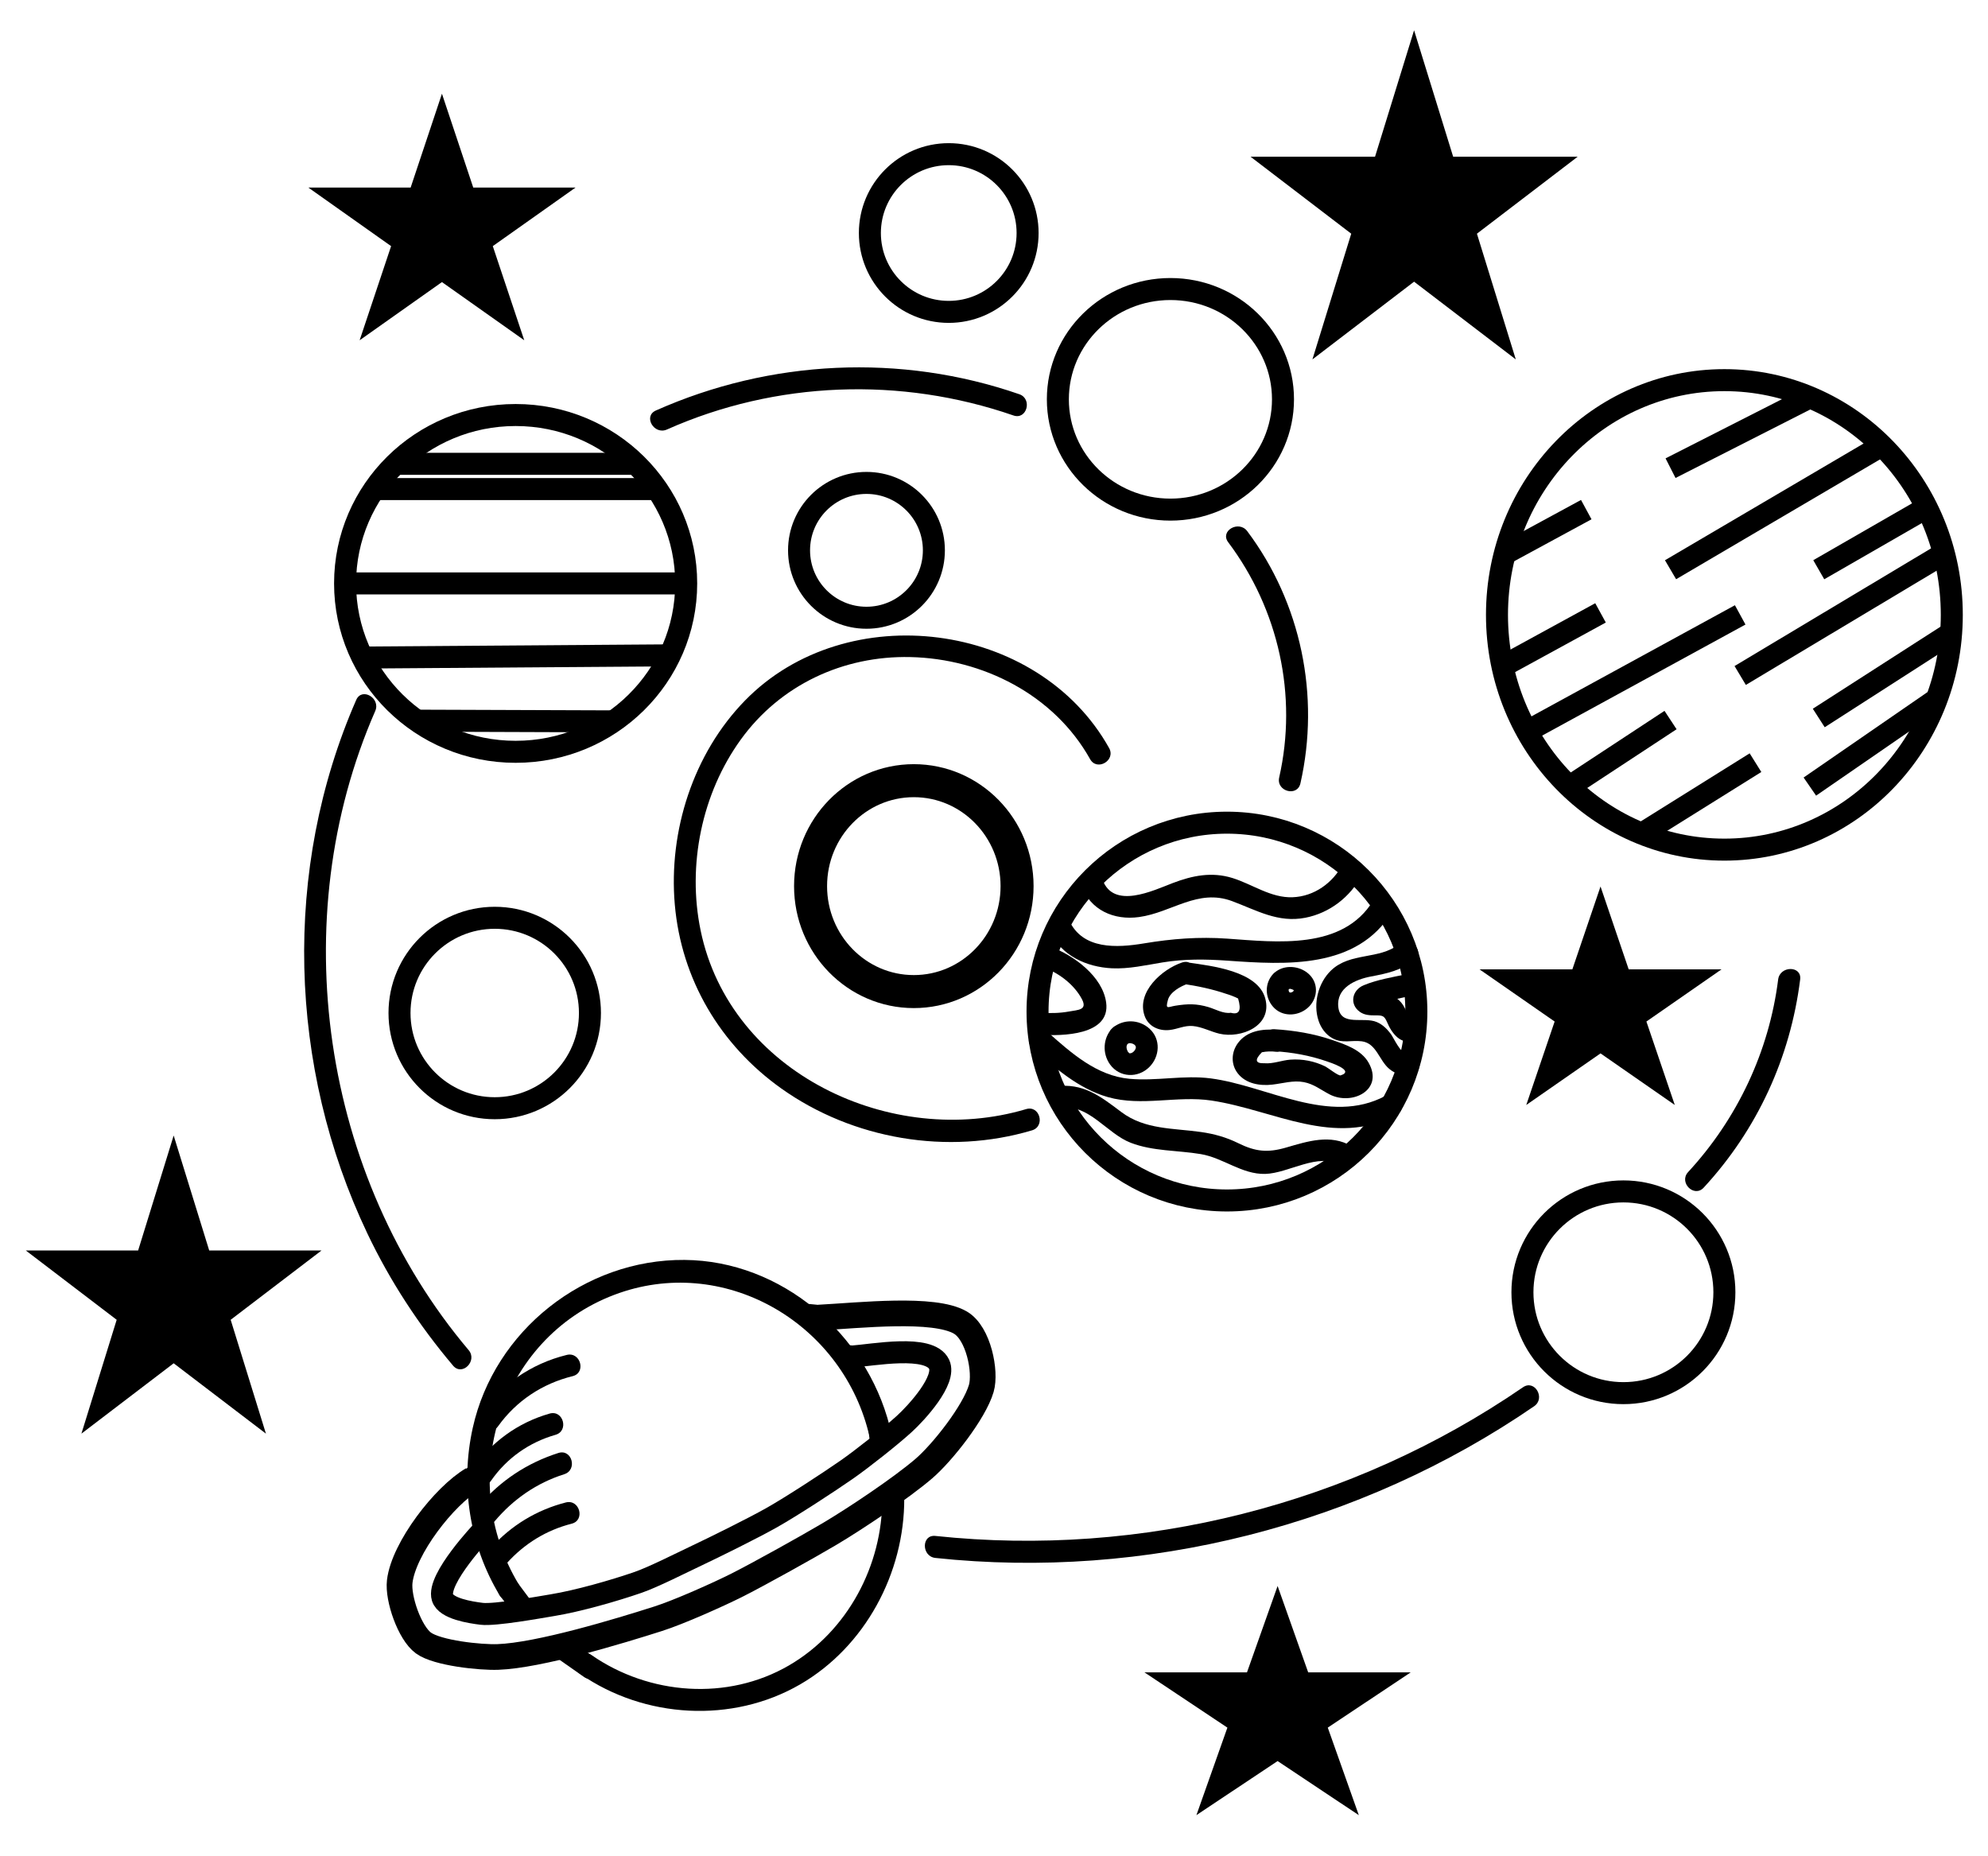 <?xml version="1.0" encoding="utf-8"?>
<!-- Generator: Adobe Adobe Illustrator 24.2.0, SVG Export Plug-In . SVG Version: 6.00 Build 0)  -->
<svg version="1.1" xmlns="http://www.w3.org/2000/svg" xmlns:xlink="http://www.w3.org/1999/xlink" x="0px" y="0px" width="542px"
	 height="506px" viewBox="0 0 542 506" style="enable-background:new 0 0 542 506;" xml:space="preserve">
<style type="text/css">
	.st0{stroke:#000000;stroke-width:6;stroke-miterlimit:10;}
	.st1{fill:none;stroke:#000000;stroke-width:6;stroke-miterlimit:10;}
	.st2{fill:none;stroke:#000000;stroke-width:9;stroke-miterlimit:10;}
	.st3{stroke:#000000;stroke-width:9;stroke-miterlimit:10;}
	.st4{fill:none;stroke:#000000;stroke-width:7;stroke-miterlimit:10;}
	.st5{fill:#FFFFFF;stroke:#000000;stroke-width:6;stroke-miterlimit:10;}
</style>
<g id="Layer_1">
	<polygon class="st0" points="436.36,251.01 441.89,267.28 459.77,267.28 445.3,277.33 450.83,293.59 436.36,283.54 421.89,293.59 
		427.42,277.33 412.95,267.28 430.83,267.28 	"/>
	<polygon class="st0" points="348.32,441.38 354.54,458.95 374.69,458.95 358.39,469.81 364.62,487.38 348.32,476.52 332.02,487.38 
		338.24,469.81 321.94,458.95 342.09,458.95 	"/>
	<polygon class="st0" points="385.53,18.42 393.97,45.72 421.27,45.72 399.18,62.6 407.62,89.9 385.53,73.02 363.45,89.9 
		371.88,62.6 349.8,45.72 377.1,45.72 	"/>
	<circle class="st1" cx="134.88" cy="276.18" r="25.96"/>
	<polygon class="st0" points="120.49,35.03 126.86,54.13 147.49,54.13 130.8,65.94 137.18,85.03 120.49,73.23 103.8,85.03 
		110.18,65.94 93.49,54.13 114.12,54.13 	"/>
	<circle class="st1" cx="236.23" cy="150.04" r="18.38"/>
	<g>
		<g>
			<path d="M97.12,190.82c-20.17,46.12-18.57,100.07,3.02,145.43c6.19,13.01,14.09,25.09,23.39,36.08c2.5,2.95,6.72-1.31,4.24-4.24
				c-40.06-47.39-50.34-117.36-25.47-174.24C103.84,190.35,98.67,187.29,97.12,190.82L97.12,190.82z"/>
		</g>
	</g>
	<g>
		<g>
			<path d="M181.83,117.1c29.74-13.24,63.75-14.47,94.47-3.83c3.66,1.27,5.23-4.53,1.6-5.79c-32.32-11.19-67.88-9.45-99.09,4.44
				C175.28,113.49,178.32,118.66,181.83,117.1L181.83,117.1z"/>
		</g>
	</g>
	<g>
		<g>
			<path d="M334.85,147.83c13.75,18.31,18.98,41.77,13.9,64.15c-0.85,3.76,4.93,5.37,5.79,1.6c5.41-23.84,0.2-49.19-14.5-68.77
				C337.73,141.75,332.52,144.74,334.85,147.83L334.85,147.83z"/>
		</g>
	</g>
	<g>
		<g>
			<path d="M279.77,302.38c-36.59,10.91-80.72-9.75-88.76-48.72c-3.67-17.76,0.3-37.28,10.94-52.01
				c10.77-14.92,27.95-22.92,46.24-22.51c19.76,0.44,39.22,10.31,49.01,27.83c1.88,3.37,7.07,0.35,5.18-3.03
				c-19.38-34.68-71.59-41.29-99.25-12.97c-14.13,14.47-20.89,35.59-19.16,55.61c1.77,20.41,12.38,38.32,29.03,50.17
				c19.53,13.9,45.4,18.27,68.37,11.42C285.06,307.06,283.49,301.27,279.77,302.38L279.77,302.38z"/>
		</g>
	</g>
	<g>
		<g>
			<path d="M255.02,424.75c57.19,6.08,115.83-8.8,163.24-41.36c3.16-2.17,0.17-7.37-3.03-5.18
				c-46.65,32.04-103.94,46.52-160.21,40.54C251.18,418.34,251.21,424.34,255.02,424.75L255.02,424.75z"/>
		</g>
	</g>
	<g>
		<g>
			<path d="M464.49,323.79c14.59-15.79,23.62-35.45,26.3-56.75c0.48-3.82-5.52-3.79-6,0c-2.47,19.63-11.14,37.99-24.55,52.51
				C457.63,322.38,461.87,326.63,464.49,323.79L464.49,323.79z"/>
		</g>
	</g>
	<ellipse class="st1" cx="442.6" cy="352.32" rx="27.53" ry="27.5"/>
	<ellipse class="st2" cx="249.14" cy="241.59" rx="28.15" ry="28.75"/>
	<polygon class="st3" points="47.35,324.82 53.72,345.42 74.35,345.42 57.66,358.15 64.04,378.75 47.35,366.02 30.66,378.75 
		37.04,358.15 20.35,345.42 40.98,345.42 	"/>
</g>
<g id="Layer_2">
	<g>
		<g>
			<path d="M141.41,431.92c-17.17-28.38-5.42-66.96,26.05-78.9c29.55-11.21,61.6,7.2,69.29,37.35c0.95,3.74,6.74,2.15,5.79-1.6
				c-6.43-25.2-29.5-45.06-55.91-45.27c-27.22-0.22-51.85,19.22-57.74,45.78c-3.45,15.54-0.9,32.04,7.34,45.67
				C138.23,438.24,143.42,435.23,141.41,431.92L141.41,431.92z"/>
		</g>
	</g>
	<g>
		<g>
			<path d="M158.27,456.43c17.45,12.09,41.36,13.51,59.85,2.81c17.76-10.28,28.49-30.39,28.41-50.73c-0.02-3.86-6.02-3.87-6,0
				c0.08,18.27-9.48,36.28-25.44,45.55c-16.74,9.72-38.07,8.08-53.79-2.81C158.12,449.04,155.12,454.24,158.27,456.43L158.27,456.43
				z"/>
		</g>
	</g>
	<g>
		<g>
			<path d="M135.78,388.86c4.97-6.93,12.08-11.64,20.34-13.67c3.75-0.92,2.16-6.71-1.6-5.79c-9.85,2.42-18.04,8.21-23.93,16.43
				C128.34,388.97,133.54,391.97,135.78,388.86L135.78,388.86z"/>
		</g>
	</g>
	<g>
		<g>
			<path d="M133.88,403.69c4.27-6.14,10.39-10.46,17.57-12.51c3.71-1.06,2.13-6.85-1.6-5.79c-8.74,2.49-15.98,7.83-21.16,15.27
				C126.49,403.83,131.69,406.84,133.88,403.69L133.88,403.69z"/>
		</g>
	</g>
	<g>
		<g>
			<path d="M134.86,414.75c5.09-6.03,11.45-10.44,18.98-12.83c3.67-1.17,2.1-6.96-1.6-5.79c-8.48,2.7-15.89,7.57-21.63,14.38
				C128.14,413.44,132.36,417.71,134.86,414.75L134.86,414.75z"/>
		</g>
	</g>
	<g>
		<g>
			<path d="M138.17,426.18c4.81-5.33,10.74-8.99,17.7-10.77c3.74-0.96,2.15-6.74-1.6-5.79c-7.9,2.02-14.89,6.25-20.35,12.31
				C131.35,424.8,135.58,429.05,138.17,426.18L138.17,426.18z"/>
		</g>
	</g>
	<path class="st4" d="M128.84,403.31c-7.74,4.53-18.8,18.83-19.86,27.86c-0.55,4.65,2.72,14.03,6.45,16.76
		c3.81,2.79,15.59,3.99,20.28,3.82c11.23-0.39,33.04-7.01,43.76-10.43c5.61-1.79,16.41-6.6,21.67-9.26
		c6.08-3.08,19.05-10.31,24.92-13.78c7-4.14,19.63-12.57,25.81-17.88c5.08-4.36,13.76-15.38,15.66-21.86
		c1.33-4.52-0.74-15.08-5.7-17.96c-7.24-4.22-27.36-1.95-38.6-1.36"/>
	<g>
		<g>
			<path d="M131.33,405.49c0.37-0.51,0.74-1.02,1.11-1.52c0.43-0.59,0.49-1.64,0.3-2.31c-0.19-0.7-0.73-1.45-1.38-1.79
				c-0.7-0.37-1.54-0.55-2.31-0.3c-0.24,0.1-0.48,0.2-0.72,0.3c-0.45,0.27-0.81,0.63-1.08,1.08c-0.37,0.51-0.74,1.02-1.11,1.52
				c-0.43,0.59-0.49,1.64-0.3,2.31c0.19,0.7,0.73,1.45,1.38,1.79c0.7,0.37,1.54,0.55,2.31,0.3c0.24-0.1,0.48-0.2,0.72-0.3
				C130.71,406.3,131.07,405.94,131.33,405.49L131.33,405.49z"/>
		</g>
	</g>
	<g>
		<g>
			<path d="M128.12,399.47c-0.43,0.44-0.86,0.87-1.29,1.31c-0.54,0.55-0.88,1.34-0.88,2.12c0,0.74,0.33,1.61,0.88,2.12
				c0.57,0.52,1.32,0.91,2.12,0.88c0.79-0.04,1.55-0.3,2.12-0.88c0.43-0.44,0.86-0.87,1.29-1.31c0.54-0.55,0.88-1.34,0.88-2.12
				c0-0.74-0.33-1.61-0.88-2.12c-0.57-0.52-1.32-0.91-2.12-0.88C129.45,398.62,128.68,398.89,128.12,399.47L128.12,399.47z"/>
		</g>
	</g>
	<g>
		<g>
			<path d="M152.11,452.21c2.41,1.69,4.82,3.37,7.22,5.06c1.33,0.93,3.33,0.24,4.1-1.08c0.88-1.5,0.25-3.17-1.08-4.1
				c-2.41-1.69-4.82-3.37-7.22-5.06c-1.33-0.93-3.33-0.24-4.1,1.08C150.16,449.61,150.78,451.28,152.11,452.21L152.11,452.21z"/>
		</g>
	</g>
	<g>
		<g>
			<path d="M220.79,361.53c1.44,0.14,2.89,0.28,4.33,0.42c1.57,0.15,3.07-1.49,3-3c-0.08-1.76-1.32-2.84-3-3
				c-1.44-0.14-2.89-0.28-4.33-0.42c-1.57-0.15-3.07,1.49-3,3C217.87,360.29,219.11,361.37,220.79,361.53L220.79,361.53z"/>
		</g>
	</g>
	<path class="st1" d="M131.55,417.35c0,0-12.5,13.13-10.91,18.21c0.94,3.02,7.57,4.04,10.66,4.42c3.61,0.45,15.78-1.77,19.36-2.36
		c6.89-1.13,16.7-3.92,23.31-6.21c4.12-1.42,11.93-5.38,15.87-7.24c5.19-2.45,15.48-7.55,20.49-10.37
		c5.32-2.99,15.56-9.67,20.57-13.16c4.08-2.84,11.9-9.02,15.58-12.37c3.48-3.16,11.58-12.04,9.56-16.32
		c-2.62-5.53-18.01-2.49-24.02-2.08"/>
	<g>
		<g>
			<path d="M232.12,372.91c3.86,0,3.87-6,0-6C228.26,366.91,228.26,372.91,232.12,372.91L232.12,372.91z"/>
		</g>
	</g>
	<g>
		<g>
			<path d="M231.8,372.78c3.86,0,3.87-6,0-6C227.94,366.78,227.94,372.78,231.8,372.78L231.8,372.78z"/>
		</g>
	</g>
	<g>
		<g>
			<path d="M144.94,436.63c-1.18-1.58-2.36-3.16-3.54-4.74c-0.94-1.25-2.64-2.02-4.1-1.08c-1.24,0.8-2.08,2.76-1.08,4.1
				c1.18,1.58,2.36,3.16,3.54,4.74c0.94,1.25,2.64,2.02,4.1,1.08C145.11,439.93,145.95,437.97,144.94,436.63L144.94,436.63z"/>
		</g>
	</g>
	<g>
		<g>
			<path d="M243.01,391.9c-0.13-1-0.27-2-0.4-3c-0.09-0.69-0.81-1.46-1.38-1.79c-0.64-0.38-1.59-0.54-2.31-0.3
				c-0.73,0.23-1.43,0.68-1.79,1.38c-0.4,0.77-0.42,1.46-0.3,2.31c0.13,1,0.27,2,0.4,3c0.09,0.69,0.81,1.46,1.38,1.79
				c0.64,0.38,1.59,0.54,2.31,0.3c0.73-0.23,1.43-0.68,1.79-1.38C243.11,393.44,243.12,392.75,243.01,391.9L243.01,391.9z"/>
		</g>
	</g>
	<ellipse class="st1" cx="470.13" cy="167.64" rx="62" ry="64"/>
	<line class="st1" x1="493.43" y1="108.33" x2="455.45" y2="127.64"/>
	<line class="st1" x1="513.08" y1="121.46" x2="455.45" y2="155.33"/>
	<line class="st1" x1="525.29" y1="138.39" x2="495.86" y2="155.33"/>
	<line class="st1" x1="529.98" y1="150.9" x2="474.44" y2="184.16"/>
	<line class="st1" x1="531.95" y1="172.56" x2="495.86" y2="195.75"/>
	<line class="st1" x1="528.02" y1="190.6" x2="493.43" y2="214.45"/>
	<line class="st1" x1="410.07" y1="151.09" x2="432.47" y2="138.94"/>
	<line class="st1" x1="409.63" y1="181.7" x2="436.36" y2="167.09"/>
	<line class="st1" x1="474.44" y1="167.64" x2="416.29" y2="199.4"/>
	<line class="st1" x1="455.45" y1="196.31" x2="427.85" y2="214.45"/>
	<line class="st1" x1="478.61" y1="207.93" x2="447.62" y2="227.29"/>
	<ellipse class="st1" cx="140.58" cy="159.06" rx="46.5" ry="45.91"/>
	<line class="st5" x1="107.85" y1="126.45" x2="173.31" y2="126.45"/>
	<line class="st5" x1="102.06" y1="133.34" x2="179.1" y2="133.34"/>
	<line class="st5" x1="94.08" y1="159.06" x2="187.08" y2="159.06"/>
	<line class="st5" x1="98.81" y1="179.27" x2="182.64" y2="178.67"/>
	<line class="st5" x1="113.62" y1="196.48" x2="167.26" y2="196.67"/>
	<ellipse class="st1" cx="334.51" cy="275.79" rx="51.64" ry="51.5"/>
	<g>
		<g>
			<path d="M294.81,241.42c2.42,6.71,8.89,9.55,15.74,8.6c8.95-1.24,15.99-7.82,25.34-4.35c6.75,2.51,12.54,6,20,4.54
				c6.64-1.3,12.2-5.64,15.38-11.54c1.83-3.4-3.34-6.43-5.18-3.03c-2.74,5.07-7.75,8.75-13.66,8.98
				c-5.95,0.23-10.94-3.54-16.42-5.24c-5.64-1.75-10.91-0.68-16.3,1.38c-5.33,2.04-16.16,7.28-19.12-0.93
				C299.3,236.22,293.5,237.77,294.81,241.42L294.81,241.42z"/>
		</g>
	</g>
	<g>
		<g>
			<path d="M286.31,253.97c3.01,6.57,9.89,9.68,16.84,10.02c4.63,0.22,9.26-0.86,13.8-1.6c5.92-0.97,11.73-0.9,17.7-0.48
				c15.96,1.13,35.28,2.37,44.89-13.31c2.02-3.3-3.16-6.32-5.18-3.03c-8.29,13.51-26.27,11.29-39.71,10.34
				c-7.81-0.55-15.06,0.01-22.75,1.29c-7.39,1.23-16.73,1.76-20.41-6.26C289.89,247.44,284.71,250.49,286.31,253.97L286.31,253.97z"
				/>
		</g>
	</g>
	<g>
		<g>
			<path d="M322.28,262.41c-5.43,1.8-12.53,8.06-10.21,14.57c1.02,2.87,3.86,4.14,6.75,3.84c2.23-0.23,4.08-1.29,6.37-1.09
				c2.51,0.22,4.82,1.51,7.25,2.09c5.88,1.38,14.52-2.06,12.52-9.58c-2.01-7.57-14.84-8.91-21-9.82c-3.78-0.55-5.41,5.23-1.6,5.79
				c4.08,0.6,8.14,1.44,12.05,2.78c1.08,0.32,2.13,0.73,3.14,1.24c0.96,3.22,0.3,4.52-1.99,3.89c-2.03,0.31-4.21-0.99-6.09-1.55
				c-3.29-0.97-5.66-0.91-9.01-0.38c-2.05,0.33-2.79,1.18-2.04-1.58c0.59-2.18,3.55-3.77,5.45-4.41
				C327.53,266.98,325.96,261.19,322.28,262.41L322.28,262.41z"/>
		</g>
	</g>
	<g>
		<g>
			<path d="M303.21,280.35c-2.51,2.67-2.72,6.87-0.58,9.85c2.59,3.6,7.57,3.81,10.69,0.74c2.91-2.86,3.21-7.63,0.09-10.47
				c-2.9-2.64-7.26-2.7-10.19-0.13c-2.91,2.55,1.35,6.78,4.24,4.24c-0.09,0.08,0.21-0.1,0.25-0.12c0.21-0.04,0.21-0.06,0.01-0.04
				c0.22-0.02,0.44-0.02,0.66-0.01c-0.38-0.04,0.49,0.15,0.51,0.16c-0.31-0.13,0.41,0.24,0.48,0.3c-0.09-0.07,0.2,0.23,0.26,0.38
				c-0.11-0.25,0.04,0.11,0.05,0.23c0.01,0.39-0.25,0.88-0.61,1.22c-0.38,0.35-0.78,0.53-1.22,0.45c0.14,0.02-0.27-0.28-0.33-0.39
				c-0.5-0.87-0.5-1.71-0.07-2.17C310.09,281.78,305.86,277.53,303.21,280.35L303.21,280.35z"/>
		</g>
	</g>
	<g>
		<g>
			<path d="M381.38,257.45c-5.39,4.26-13.25,2.11-18.48,7.12c-3.51,3.36-4.95,9.04-3.43,13.67c0.67,2.02,1.96,3.84,3.87,4.86
				c2.72,1.46,5.15,0.42,7.95,0.8c3.97,0.53,4.69,5.18,7.45,7.5c1.86,1.56,3.82,1.95,6.16,1.42c3.77-0.85,2.17-6.63-1.6-5.79
				c-1.38,0.31-3.48-4.33-4.12-5.15c-1.06-1.38-2.19-2.53-3.82-3.23c-3.6-1.56-9.87,1.31-10.49-4.09c-0.6-5.25,4.66-7.53,8.88-8.33
				c4.5-0.85,8.19-1.63,11.85-4.52C388.65,259.3,384.37,255.08,381.38,257.45L381.38,257.45z"/>
		</g>
	</g>
	<g>
		<g>
			<path d="M383.53,265.6c-3.86,0.8-8.1,1.5-11.75,3.02c-3.13,1.3-3.97,5.14-1.05,7.24c1.29,0.92,2.73,0.97,4.26,0.97
				c1.85-0.01,2.42,0.04,3.19,1.88c1.26,3,3.75,6.35,7.47,4.94c3.58-1.35,2.03-7.16-1.6-5.79c0.56-0.21,0.45,0.59,0.07-0.4
				c-0.19-0.48-0.39-0.96-0.59-1.43c-0.4-0.95-0.81-1.85-1.47-2.65c-1.37-1.66-3.23-2.38-5.34-2.53c-0.46-0.03-0.92-0.03-1.39-0.03
				c-1.37,0.01-1.01-0.23-1.28,1.72c-0.3,2.26-0.33,1.72,1.17,1.29c0.62-0.18,1.25-0.36,1.87-0.53c2.65-0.72,5.33-1.35,8.02-1.91
				C388.9,270.6,387.3,264.81,383.53,265.6L383.53,265.6z"/>
		</g>
	</g>
	<g>
		<g>
			<path d="M281.48,285.71c6.1,5.41,12.56,11.12,20.58,13.4c9.25,2.63,18.85-0.47,28.24,0.94c16.98,2.55,33.57,12.93,50.45,3.9
				c3.41-1.82,0.38-7-3.03-5.18c-15.28,8.17-32.2-2.75-47.63-4.76c-7.42-0.97-14.76,0.79-22.16,0.11
				c-8.9-0.82-15.81-6.98-22.2-12.65C282.84,278.92,278.58,283.14,281.48,285.71L281.48,285.71z"/>
		</g>
	</g>
	<g>
		<g>
			<path d="M289.21,301.99c7.62-1.06,12.54,7.05,19.06,9.57c6.1,2.35,12.76,2.02,19.11,3.09c6.17,1.04,11.2,5.57,17.58,5.4
				c6.43-0.18,14.42-5.94,20.54-2.37c3.34,1.95,6.37-3.23,3.03-5.18c-5.82-3.39-11.96-1.35-17.95,0.38
				c-5.03,1.46-8.35,1.08-12.97-1.2c-3.26-1.61-6.56-2.54-10.16-3.05c-7.56-1.08-15.32-0.62-21.71-5.43
				c-5.78-4.35-10.46-8.06-18.12-7C283.81,296.74,285.43,302.52,289.21,301.99L289.21,301.99z"/>
		</g>
	</g>
	<g>
		<g>
			<path d="M347.96,280.75c-3.83-0.26-7.96,0.29-10.42,3.58c-1.87,2.49-2.01,5.84-0.07,8.32c2.23,2.85,6.07,3.45,9.45,3.05
				c2.87-0.33,5.67-1.23,8.57-0.67c2.69,0.51,4.63,2.11,6.98,3.33c6.08,3.16,14.89-1.14,10.67-8.61c-1.98-3.52-6.27-4.96-9.89-6.2
				c-5.1-1.75-10.42-2.62-15.79-2.95c-3.86-0.24-3.84,5.76,0,6c4.85,0.3,9.6,1.15,14.2,2.74c0.67,0.23,7.96,2.53,3.84,3.85
				c-0.6,0.19-3.47-2.09-4.16-2.43c-2.97-1.46-6.24-2.1-9.55-1.86c-2.3,0.17-4.74,1.18-7.04,0.98c-2.52,0.09-2.76-0.91-0.71-3
				c1.31-0.25,2.61-0.29,3.93-0.12C351.81,287.01,351.79,281.01,347.96,280.75L347.96,280.75z"/>
		</g>
	</g>
	<g>
		<g>
			<path d="M351.16,269.85c0.54-0.35-0.19-0.03,0.37-0.21c0.54-0.18-0.13-0.08,0.41-0.02c-0.52-0.05,0.3,0.07,0.41,0.11
				c-0.44-0.15,0.29,0.16,0.39,0.21c-0.42-0.23,0.25,0.33-0.02-0.06c0.29,0.43,0.11-0.16,0.15,0.34c-0.06-0.7,0-0.15-0.41,0.16
				c-0.26,0.19-0.47,0.2-0.69,0.23c-0.36,0.05,0.2,0.15-0.05,0c-0.05-0.03-0.15-0.06-0.16-0.08c0.24,0.37-0.48-0.71-0.2-0.34
				c0.08,0.18,0.07,0.11-0.04-0.19c0.02,0.27,0.02,0.3,0.01,0.08c-0.01-0.14-0.01-0.29,0-0.43c-0.04,0.28-0.03,0.31,0.02,0.1
				c0.06-0.2,0.05-0.18-0.03,0.06c0.18-0.3,0.2-0.33,0.07-0.09c2.65-2.81-1.59-7.06-4.24-4.24c-2.38,2.53-2.35,6.4-0.07,9
				c2.44,2.79,6.65,2.67,9.37,0.37c2.73-2.32,3.2-6.42,0.63-9.05c-2.25-2.31-6.2-2.91-8.93-1.12
				C344.92,266.78,347.92,271.98,351.16,269.85L351.16,269.85z"/>
		</g>
	</g>
	<g>
		<g>
			<path d="M284.85,263.9c4.03,1.5,8.07,4.63,10.11,8.49c1.59,3.01-1.04,2.93-3.49,3.38c-2.61,0.48-5.24,0.5-7.88,0.33
				c-3.86-0.25-3.84,5.75,0,6c6,0.39,19.19,0.2,17.99-8.76c-0.96-7.16-8.88-12.91-15.14-15.23
				C282.82,256.77,281.26,262.57,284.85,263.9L284.85,263.9z"/>
		</g>
	</g>
	<circle class="st1" cx="258.66" cy="63.53" r="21.5"/>
	<ellipse class="st1" cx="319.1" cy="108.87" rx="30.69" ry="30.07"/>
</g>
<g id="Layer_3">
</g>
</svg>
